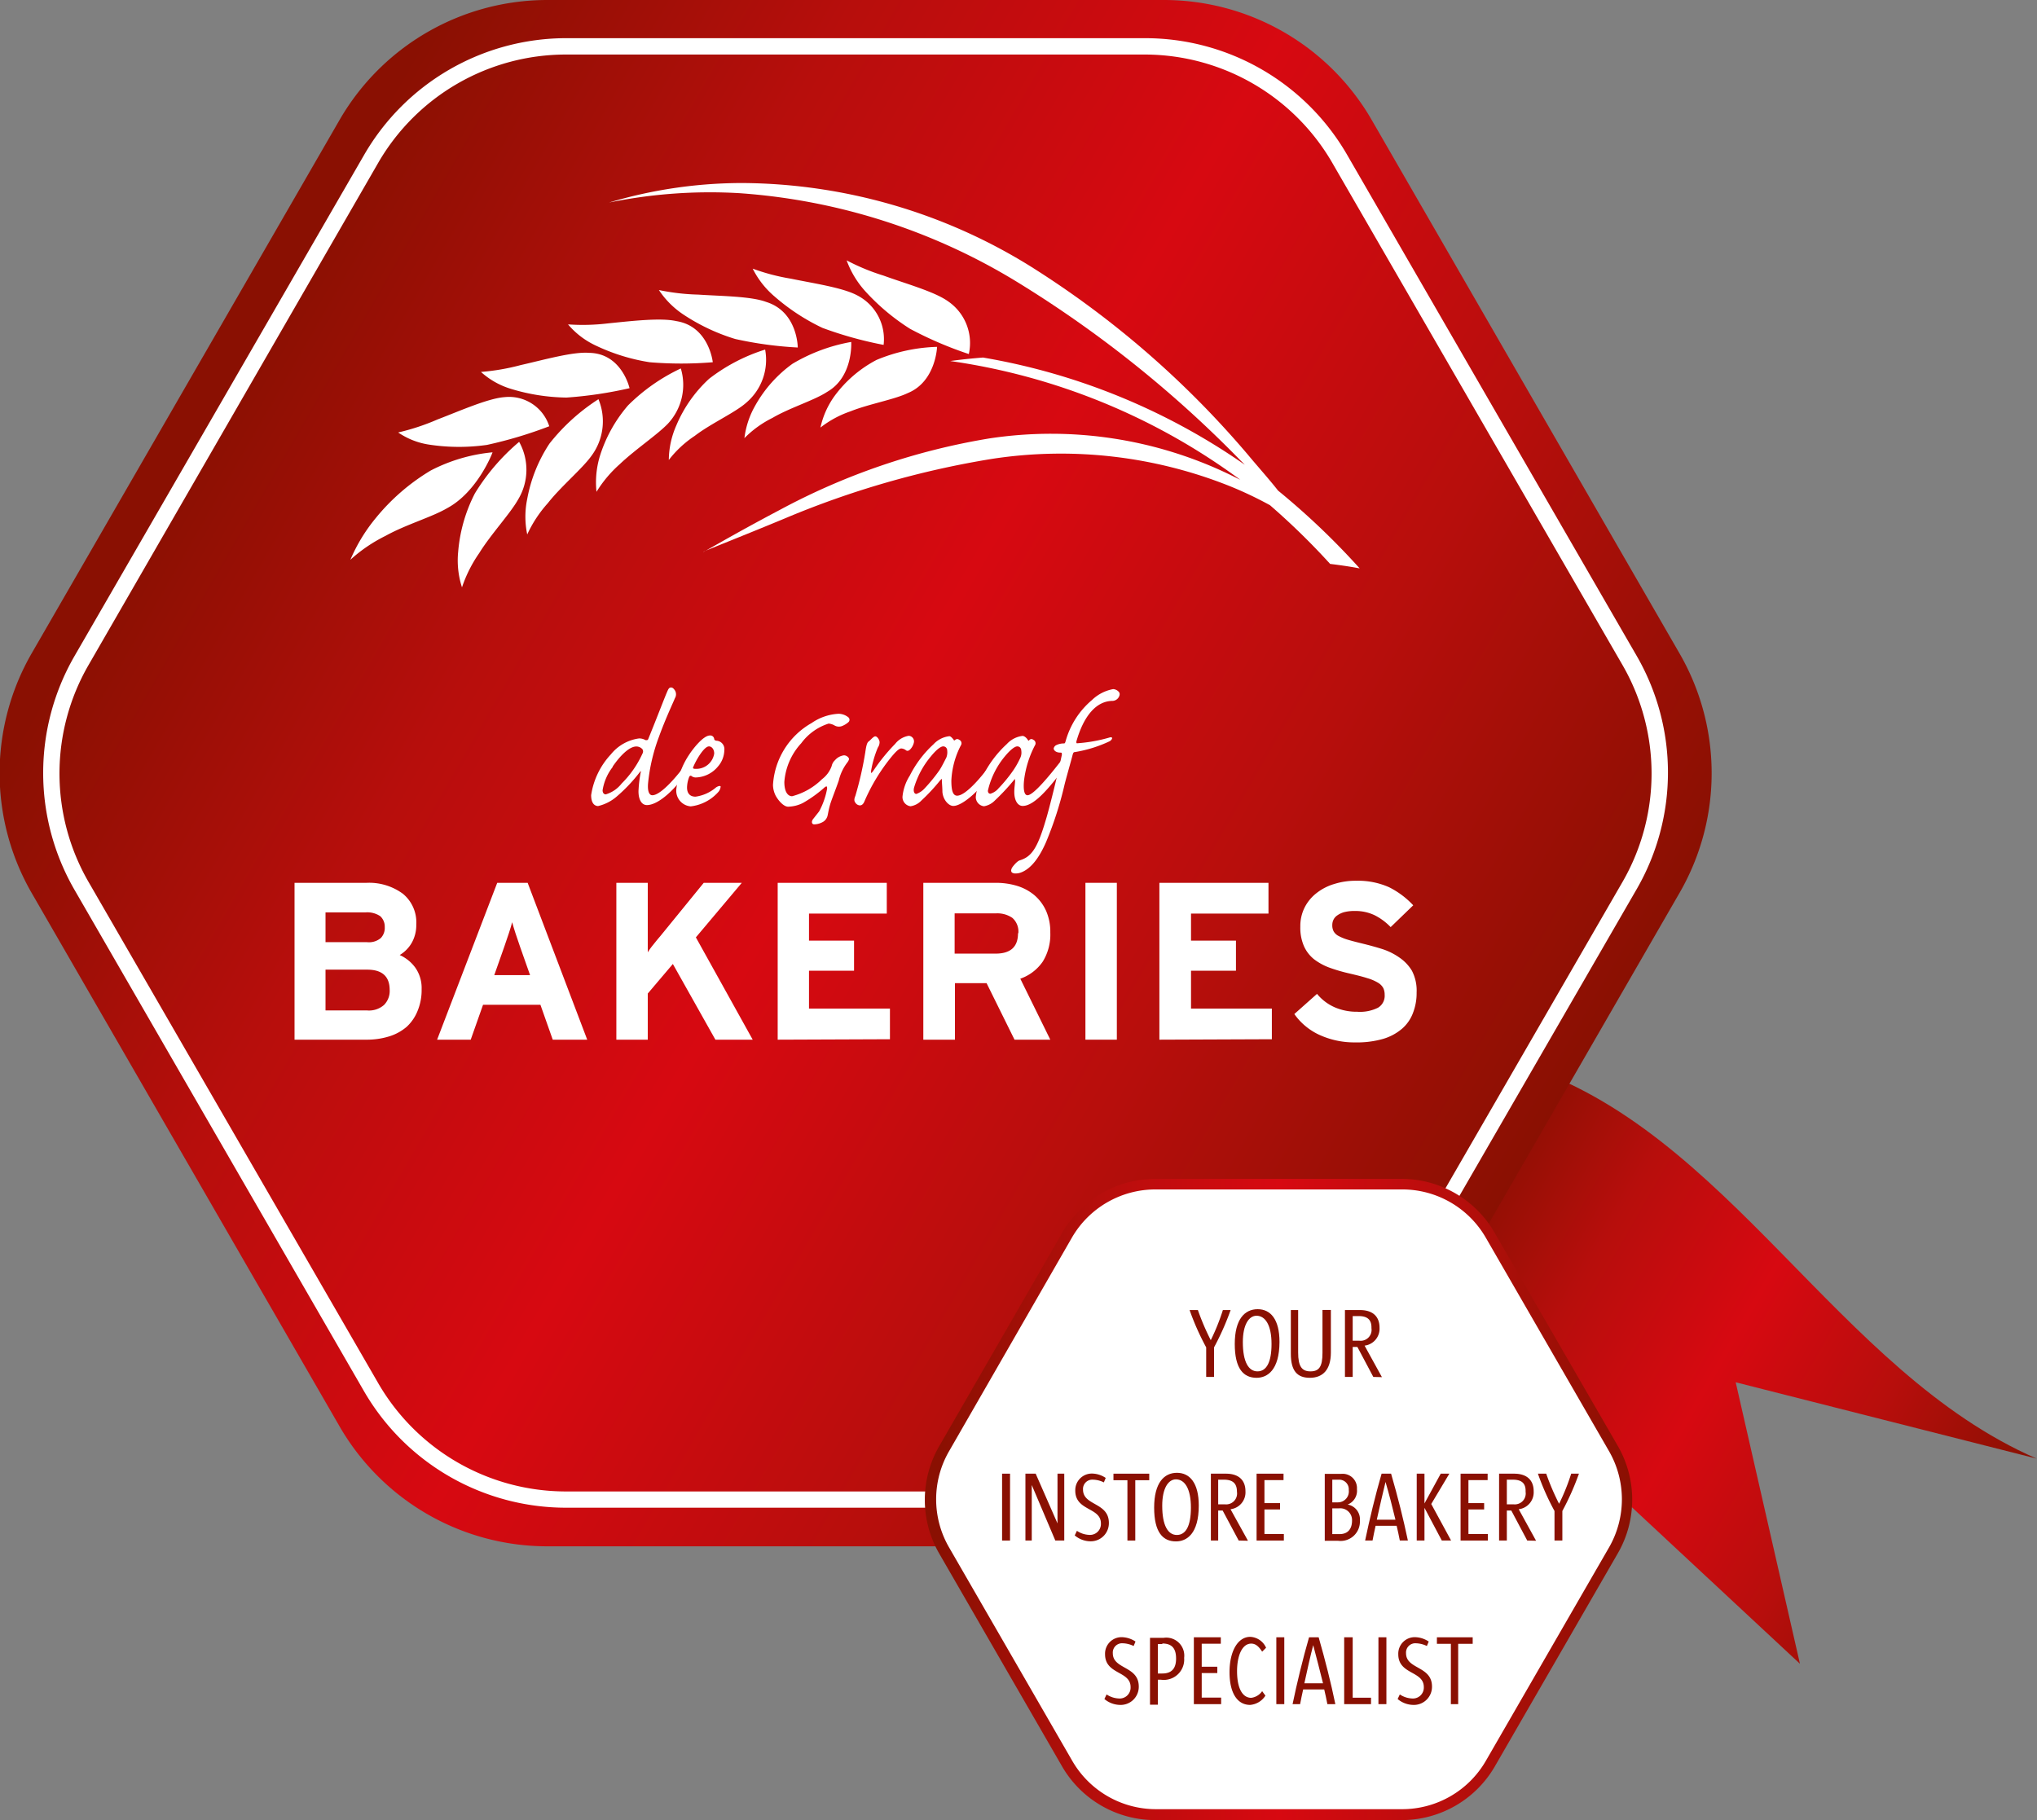 <svg xmlns="http://www.w3.org/2000/svg" xmlns:xlink="http://www.w3.org/1999/xlink" viewBox="0 0 186.73 166.87"><rect x="0" y="0" width="186.73" height="166.87" fill="#808080" stroke="none"/><defs><style>.cls-1{fill:url(#Naamloos_verloop_4);}.cls-2{fill:url(#Naamloos_verloop_4-2);}.cls-3{fill:#fff;}.cls-4{fill:url(#Naamloos_verloop_4-3);}.cls-5{fill:#8a1002;}</style><linearGradient id="Naamloos_verloop_4" x1="130.87" y1="112.24" x2="182.06" y2="141.79" gradientUnits="userSpaceOnUse"><stop offset="0.02" stop-color="#8a1002"></stop><stop offset="0.25" stop-color="#b70e0c"></stop><stop offset="0.5" stop-color="#d70911"></stop><stop offset="0.75" stop-color="#b70e0c"></stop><stop offset="1" stop-color="#8a1002"></stop></linearGradient><linearGradient id="Naamloos_verloop_4-2" x1="17.06" y1="35.43" x2="139.81" y2="106.3" xlink:href="#Naamloos_verloop_4"></linearGradient><linearGradient id="Naamloos_verloop_4-3" x1="84.78" y1="137.46" x2="149.64" y2="137.46" xlink:href="#Naamloos_verloop_4"></linearGradient></defs><g id="Laag_2" data-name="Laag 2"><g id="Laag_1-2" data-name="Laag 1"><path class="cls-1" d="M130,119.94l35,32.6-5.89-25.81,27.59,7c-18.36-8-28.24-30.17-47.37-36.16"></path><path class="cls-2" d="M50.16,0a22,22,0,0,0-19,10.94l-28.28,49a22,22,0,0,0,0,21.89l28.28,49a22,22,0,0,0,19,10.94h56.55a22,22,0,0,0,19-10.94l28.27-49a21.94,21.94,0,0,0,0-21.89l-28.27-49A22,22,0,0,0,106.71,0Z"></path><path class="cls-3" d="M105,138.23H51.85a21.41,21.41,0,0,1-18.47-10.66L6.8,81.53a21.43,21.43,0,0,1,0-21.33l26.58-46A21.41,21.41,0,0,1,51.85,3.5H105a21.38,21.38,0,0,1,18.47,10.66l26.58,46a21.38,21.38,0,0,1,0,21.33l-26.58,46A21.38,21.38,0,0,1,105,138.23ZM51.85,5a19.89,19.89,0,0,0-17.17,9.91L8.1,61a19.89,19.89,0,0,0,0,19.83l26.58,46a19.89,19.89,0,0,0,17.17,9.91H105a19.89,19.89,0,0,0,17.17-9.91l26.58-46a19.89,19.89,0,0,0,0-19.83l-26.58-46A19.89,19.89,0,0,0,105,5Z"></path><path class="cls-3" d="M83.43,30.15a34.68,34.68,0,0,0,5.38,2.31,4.63,4.63,0,0,0-1.91-4.84C85.66,26.73,83,26,81,25.27a19.54,19.54,0,0,1-3.39-1.4,8.63,8.63,0,0,0,1.69,2.81A19.9,19.9,0,0,0,83.43,30.15Z"></path><path class="cls-3" d="M75.39,30.06A35.07,35.07,0,0,0,81,31.62a4.51,4.51,0,0,0-2.42-4.54c-1.32-.71-4-1.1-6.08-1.53A19,19,0,0,1,69,24.63a8.09,8.09,0,0,0,2,2.55A19.2,19.2,0,0,0,75.39,30.06Z"></path><path class="cls-3" d="M67.4,31.08a34.64,34.64,0,0,0,5.73.78s0-3.28-2.9-4.18c-1.39-.52-4.13-.53-6.22-.67a20,20,0,0,1-3.61-.42,8,8,0,0,0,2.25,2.25A18.18,18.18,0,0,0,67.4,31.08Z"></path><path class="cls-3" d="M59.55,33.21a34.79,34.79,0,0,0,5.79,0S65,29.92,62,29.44c-1.44-.33-4.18,0-6.28.21a19.16,19.16,0,0,1-3.65.09,7.44,7.44,0,0,0,2.5,1.92A17.92,17.92,0,0,0,59.55,33.21Z"></path><path class="cls-3" d="M51.93,36.45a37.39,37.39,0,0,0,5.78-.86S57,32.39,54,32.35c-1.48-.12-4.18.65-6.26,1.12a20.48,20.48,0,0,1-3.65.63,7.17,7.17,0,0,0,2.71,1.54A18.18,18.18,0,0,0,51.93,36.45Z"></path><path class="cls-3" d="M44.64,40.79a39.31,39.31,0,0,0,5.71-1.71,3.87,3.87,0,0,0-4.09-2.67c-1.49.1-4.12,1.27-6.16,2.05a20.77,20.77,0,0,1-3.6,1.19,6.8,6.8,0,0,0,2.88,1.12A18.19,18.19,0,0,0,44.64,40.79Z"></path><path class="cls-3" d="M80.35,33a15.5,15.5,0,0,1,5.55-1.2c0,.05-.13,3.2-2.69,4.24-1.22.59-3.57,1-5.24,1.67a9.35,9.35,0,0,0-2.76,1.49,7.77,7.77,0,0,1,1.29-2.89A11.26,11.26,0,0,1,80.35,33Z"></path><path class="cls-3" d="M72.65,33.35a15.94,15.94,0,0,1,5.38-2s.21,3.2-2.21,4.58c-1.14.76-3.44,1.46-5,2.38a9.58,9.58,0,0,0-2.58,1.86,7.93,7.93,0,0,1,1-3A11.83,11.83,0,0,1,72.65,33.35Z"></path><path class="cls-3" d="M65,34.73a16.4,16.4,0,0,1,5.14-2.68,5.15,5.15,0,0,1-1.71,4.85c-1,.91-3.26,1.92-4.74,3.06a9.87,9.87,0,0,0-2.38,2.21A8,8,0,0,1,62,39,12.28,12.28,0,0,1,65,34.73Z"></path><path class="cls-3" d="M57.57,37.17a17.19,17.19,0,0,1,4.84-3.39,5.22,5.22,0,0,1-1.18,5.06c-.95,1-3,2.37-4.41,3.71a11.39,11.39,0,0,0-2.14,2.54,8.29,8.29,0,0,1,.3-3.24A13.08,13.08,0,0,1,57.57,37.17Z"></path><path class="cls-3" d="M50.37,40.67a18.29,18.29,0,0,1,4.49-4.07,5.3,5.3,0,0,1-.64,5.19c-.84,1.18-2.8,2.81-4,4.34A11.46,11.46,0,0,0,48.33,49a8,8,0,0,1,0-3.26A13.67,13.67,0,0,1,50.37,40.67Z"></path><path class="cls-3" d="M43.53,45.24a19.44,19.44,0,0,1,4.06-4.73,5.26,5.26,0,0,1-.08,5.26c-.72,1.3-2.51,3.21-3.58,4.94a12.34,12.34,0,0,0-1.58,3.14A8,8,0,0,1,42,50.59,14.22,14.22,0,0,1,43.53,45.24Z"></path><path class="cls-3" d="M39.48,43.14a15.4,15.4,0,0,1,5.67-1.67c0,.05-1.39,3.64-4.16,5.12-1.37.81-3.78,1.5-5.65,2.54a14,14,0,0,0-3.22,2.19,15.56,15.56,0,0,1,2.34-3.84A19.19,19.19,0,0,1,39.48,43.14Z"></path><path class="cls-3" d="M71.52,46.73A61.58,61.58,0,0,1,90.67,40.2a37.69,37.69,0,0,1,22.26,3.41l.77.38A58.72,58.72,0,0,0,87.11,33.1c1-.14,2-.24,3-.32a59.42,59.42,0,0,1,24,9.83c-.14-.15-.29-.29-.44-.44a105.79,105.79,0,0,0-20.4-16.3,56.23,56.23,0,0,0-25.5-8.16,46.12,46.12,0,0,0-11.94.86,42.74,42.74,0,0,1,12.26-1.79,50.62,50.62,0,0,1,26.28,7.58,86.22,86.22,0,0,1,20,17.3c1,1.2,2,2.31,2.79,3.32a67.57,67.57,0,0,1,7.48,7.13c-.91-.17-1.81-.3-2.71-.41a64.84,64.84,0,0,0-5.51-5.38,35,35,0,0,0-3.71-1.76A41.71,41.71,0,0,0,91,42.06,83.12,83.12,0,0,0,71.9,47.55c-4.54,1.88-7.44,3-7.43,3.05S67.1,49.06,71.52,46.73Z"></path><path class="cls-3" d="M59.18,67.86c.14,0,.18,0,.23-.07.79-1.93,1.55-3.94,1.78-4.44.11-.26.2-.32.32-.32s.22.06.36.27a.68.68,0,0,1,0,.71c-.18.45-.86,1.87-1.46,3.53a16.77,16.77,0,0,0-1,4.25c-.07.77.11,1.12.39,1.12.89,0,2.67-2.26,3.17-3,.12-.18.27-.18.27,0a1.41,1.41,0,0,1-.16.61c-.64,1.21-2.5,3.29-3.78,3.29-.59,0-.82-.73-.76-1.46a11.52,11.52,0,0,1,.19-1.53c.06-.16,0-.13-.1,0a15,15,0,0,1-2.11,2.22,4,4,0,0,1-1.69.86c-.28,0-.64-.2-.64-1A7,7,0,0,1,56,69.16a4,4,0,0,1,2.59-1.46A1.17,1.17,0,0,1,59.18,67.86Zm-3,2.44a4.66,4.66,0,0,0-.94,2.15c0,.25.13.38.29.38a2.89,2.89,0,0,0,1.46-1,9.17,9.17,0,0,0,1.9-2.73.38.38,0,0,0,0-.41.74.74,0,0,0-.59-.25C57.67,68.46,56.83,69.3,56.15,70.3Z"></path><path class="cls-3" d="M63.16,69.21c.28-.44,1.28-1.78,1.92-1.78a.36.36,0,0,1,.39.32s0,.13.2.16a.77.77,0,0,1,.73.86,2.36,2.36,0,0,1-.59,1.51,2.73,2.73,0,0,1-2.05,1,.65.65,0,0,1-.41-.16c-.07,0-.1,0-.16.08a2.79,2.79,0,0,0-.21,1c0,.57.3.84.78.84a3.65,3.65,0,0,0,1.87-.84c.14-.1.36-.19.43-.1a.84.84,0,0,1-.23.53,4,4,0,0,1-2.51,1.3A1.44,1.44,0,0,1,62,72.33,7.2,7.2,0,0,1,63.16,69.21Zm2.31-.12c0-.43-.25-.66-.48-.66-.44,0-1.16,1.21-1.44,1.89-.06.12,0,.17.21.17A1.66,1.66,0,0,0,65.47,69.09Z"></path><path class="cls-3" d="M74.4,66.29a4.78,4.78,0,0,1,2.47-.85,1.45,1.45,0,0,1,.89.32.29.29,0,0,1,0,.46,1.93,1.93,0,0,1-.61.36.81.81,0,0,1-.67-.08,1.3,1.3,0,0,0-.52-.16,5,5,0,0,0-2.51,1.8,5.87,5.87,0,0,0-1.55,3.55c0,.94.34,1.31.71,1.31a6.07,6.07,0,0,0,2.74-1.56,2.6,2.6,0,0,0,.89-1.21,1,1,0,0,1,.31-.54,1.29,1.29,0,0,1,.82-.44.53.53,0,0,1,.42.23c.09.11,0,.25-.09.39a4.42,4.42,0,0,0-.81,1.69c-.29.84-.66,1.75-.79,2.19s-.16.68-.23,1a.92.92,0,0,1-.39.58,1.71,1.71,0,0,1-.84.25c-.23,0-.28-.25-.11-.48l.56-.71a7,7,0,0,0,.73-2.08c0-.18,0-.29-.22-.13a11.6,11.6,0,0,1-2,1.44,3.21,3.21,0,0,1-1.35.34c-.41,0-.89-.55-1.14-1a2.24,2.24,0,0,1-.25-1A7,7,0,0,1,74.4,66.29Z"></path><path class="cls-3" d="M83.78,68.05a1.31,1.31,0,0,1-.33.64c-.15.17-.31.18-.41.09a.79.79,0,0,0-.41-.16c-.25,0-.61.4-1,.88a17.26,17.26,0,0,0-2.4,4c-.11.25-.25.34-.41.34a.53.53,0,0,1-.41-.25c-.13-.16-.11-.36,0-.62a31.43,31.43,0,0,0,.91-4c.09-.62.16-.89.32-1s.42-.46.6-.46.41.35.39.57a.91.91,0,0,1-.16.46,9.83,9.83,0,0,0-.62,2.14c0,.25,0,.25.2,0a17.06,17.06,0,0,1,2-2.47,2,2,0,0,1,1.25-.75A.51.51,0,0,1,83.78,68.05Z"></path><path class="cls-3" d="M87.42,67.82c0,.07.09.09.16,0a.27.27,0,0,1,.34,0,.35.35,0,0,1,.16.52,7.75,7.75,0,0,0-.87,3.22c0,.8.1,1.39.53,1.39.75,0,2.14-1.6,3-2.78.11-.18.27-.16.27,0a1.65,1.65,0,0,1-.16.63c-.66,1.3-2.53,3.09-3.46,3.09-.42,0-.94-.55-1-1.28,0-.37-.05-.87-.05-1.07s0-.14-.15,0a17.57,17.57,0,0,1-1.72,1.85,1.75,1.75,0,0,1-1,.53.85.85,0,0,1-.74-.87,4.41,4.41,0,0,1,.67-1.94,10,10,0,0,1,2.17-2.87,2.34,2.34,0,0,1,1.43-.74C87.13,67.47,87.31,67.68,87.42,67.82Zm-2.08,1.52a8,8,0,0,0-1.54,2.84c-.1.34,0,.61.2.61a1.83,1.83,0,0,0,.75-.5,15,15,0,0,0,1.33-1.62c.22-.3.59-1.07.66-1.19a1.33,1.33,0,0,0,.09-.66c0-.21-.14-.39-.37-.39S85.82,68.75,85.34,69.34Z"></path><path class="cls-3" d="M90.13,71.08a10,10,0,0,1,2.17-2.87,2.34,2.34,0,0,1,1.43-.74c.19,0,.39.21.48.35s.09.09.18,0a.24.24,0,0,1,.32,0,.35.35,0,0,1,.16.52,9.34,9.34,0,0,0-1,3.24c-.07.74,0,1.33.32,1.33.52,0,1.94-1.65,3.6-3.84.2-.29.43-.25.43,0a2.56,2.56,0,0,1-.57,1.23c-1.3,1.71-2.76,3.59-3.9,3.59-.48,0-.79-.55-.77-1.35,0-.34.09-.85.07-1s0-.15-.12,0a20.21,20.21,0,0,1-1.73,1.85,1.81,1.81,0,0,1-1,.53.85.85,0,0,1-.75-.87A4.63,4.63,0,0,1,90.13,71.08Zm.66,1.69a1.54,1.54,0,0,0,.75-.5,13.19,13.19,0,0,0,1.33-1.62,7.59,7.59,0,0,0,.66-1.17,1.14,1.14,0,0,0,.09-.66c0-.21-.14-.39-.37-.39s-.64.32-1.13.91a7.53,7.53,0,0,0-1.56,3.15C90.56,72.65,90.63,72.77,90.79,72.77Z"></path><path class="cls-3" d="M102.54,63.41c.13.12.13.32,0,.53a.69.69,0,0,1-.54.32c-1.48,0-2.65,1.34-3.33,3.72,0,.16,0,.18.13.16a13.82,13.82,0,0,0,2.86-.51c.4-.13.34.14.08.32a12,12,0,0,1-3.19,1c-.16,0-.18.11-.23.28-.09.38-.56,2-.73,2.69a32.83,32.83,0,0,1-1.71,5.31c-.48,1.09-1.23,2.4-2.34,2.78a1.35,1.35,0,0,1-.44.07.53.53,0,0,1-.34-.09c-.11-.12-.09-.32.11-.57s.44-.5.64-.55c1-.32,1.57-1,2.35-3.67.27-.84,1.09-4.13,1.48-6,0-.18,0-.2-.15-.2-.44,0-.6-.25-.6-.37a.43.43,0,0,1,.25-.32,1.57,1.57,0,0,1,.66-.15c.09,0,.12,0,.18-.19a7.59,7.59,0,0,1,2.42-3.79,3.77,3.77,0,0,1,1.94-1A.74.74,0,0,1,102.54,63.41Z"></path><path class="cls-3" d="M38.65,90.68a5,5,0,0,1-.37,2,4,4,0,0,1-1,1.46,4.48,4.48,0,0,1-1.61.88,6.92,6.92,0,0,1-2.1.3H27V80.94H33.6a5.22,5.22,0,0,1,3.33,1,3.39,3.39,0,0,1,1.23,2.82,3.3,3.3,0,0,1-.4,1.65,3.09,3.09,0,0,1-1.12,1.15,3.56,3.56,0,0,1,1.44,1.17A3.24,3.24,0,0,1,38.65,90.68ZM35.27,85a1.3,1.3,0,0,0-.41-1,2.13,2.13,0,0,0-1.36-.35H29.84v2.73h3.8a1.68,1.68,0,0,0,1.27-.38A1.34,1.34,0,0,0,35.27,85Zm.45,5.76c0-1.24-.69-1.86-2.06-1.86H29.84v3.74h3.82a2.08,2.08,0,0,0,1.55-.51A1.83,1.83,0,0,0,35.72,90.73Z"></path><path class="cls-3" d="M50.67,95.32l-1.13-3.2H44.28l-1.13,3.2H40.07l5.51-14.38h2.79l5.46,14.38Zm-3-8.53c-.15-.43-.29-.84-.42-1.24s-.23-.74-.3-1c-.07.27-.17.61-.3,1s-.27.81-.42,1.24l-.92,2.61h3.28Z"></path><path class="cls-3" d="M65.58,95.32l-3.9-6.94-2.3,2.71v4.23H56.5V80.94h2.88v4.61c0,.22,0,.43,0,.65s0,.43,0,.64,0,.36,0,.47a6.06,6.06,0,0,1,.49-.68c.23-.29.44-.55.64-.78l4-4.91H68l-4.21,5L69,95.32Z"></path><path class="cls-3" d="M71.29,95.32V80.94h10v2.82H74.16v2.48h4.13V89H74.16v3.47h7.42v2.81Z"></path><path class="cls-3" d="M93,95.32l-2.56-5.18h-2.9v5.18H84.64V80.94h6.69a6.63,6.63,0,0,1,1.91.28,4.54,4.54,0,0,1,1.58.85,4.14,4.14,0,0,1,1.07,1.43,4.79,4.79,0,0,1,.39,2,4.71,4.71,0,0,1-.69,2.66,4.17,4.17,0,0,1-2.06,1.57l2.75,5.59Zm.35-9.76a1.67,1.67,0,0,0-.54-1.4,2.42,2.42,0,0,0-1.51-.42H87.51v3.69h3.76C92.64,87.43,93.32,86.81,93.32,85.56Z"></path><path class="cls-3" d="M99.5,95.32V80.94h2.88V95.32Z"></path><path class="cls-3" d="M106.28,95.32V80.94h10v2.82h-7.1v2.48h4.12V89h-4.12v3.47h7.41v2.81Z"></path><path class="cls-3" d="M129.86,91a5,5,0,0,1-.33,1.86,3.55,3.55,0,0,1-1,1.45,4.72,4.72,0,0,1-1.75.94,8.63,8.63,0,0,1-2.54.32,7.69,7.69,0,0,1-3.29-.69,5.73,5.73,0,0,1-2.3-1.91l2.08-1.85a4.36,4.36,0,0,0,1.69,1.26,5.1,5.1,0,0,0,2,.38,3.7,3.7,0,0,0,1.9-.37,1.27,1.27,0,0,0,.61-1.19,1.4,1.4,0,0,0-.12-.6,1.28,1.28,0,0,0-.47-.49,4.11,4.11,0,0,0-1-.43c-.43-.14-1-.28-1.64-.43a15.2,15.2,0,0,1-1.82-.53,5.4,5.4,0,0,1-1.43-.78,3.22,3.22,0,0,1-.92-1.2,4.22,4.22,0,0,1-.33-1.78,3.78,3.78,0,0,1,.4-1.77,3.89,3.89,0,0,1,1.1-1.32,4.83,4.83,0,0,1,1.63-.83,6.49,6.49,0,0,1,2-.29,7,7,0,0,1,3,.59A7.78,7.78,0,0,1,129.55,83l-2.07,2a5.36,5.36,0,0,0-1.49-1.1,4.11,4.11,0,0,0-1.78-.38,3.81,3.81,0,0,0-1,.11,2.05,2.05,0,0,0-.63.3,1,1,0,0,0-.35.41,1.1,1.1,0,0,0-.1.47,1.17,1.17,0,0,0,.13.59,1.12,1.12,0,0,0,.46.42,4.58,4.58,0,0,0,.88.35c.37.11.85.23,1.42.37s1.15.3,1.72.48a5.85,5.85,0,0,1,1.54.77A3.89,3.89,0,0,1,129.43,89,3.94,3.94,0,0,1,129.86,91Z"></path><path class="cls-3" d="M128.51,108.55H105.9a9.31,9.31,0,0,0-8.07,4.67L86.52,132.8a9.34,9.34,0,0,0,0,9.32L97.83,161.7a9.31,9.31,0,0,0,8.07,4.67h22.61a9.34,9.34,0,0,0,8.08-4.67l11.3-19.58a9.3,9.3,0,0,0,0-9.32l-11.3-19.58A9.34,9.34,0,0,0,128.51,108.55Z"></path><path class="cls-4" d="M128.51,166.87H105.9A9.86,9.86,0,0,1,97.39,162l-11.3-19.58a9.84,9.84,0,0,1,0-9.82L97.39,113a9.86,9.86,0,0,1,8.51-4.92h22.61A9.86,9.86,0,0,1,137,113l11.31,19.58a9.84,9.84,0,0,1,0,9.82L137,162A9.86,9.86,0,0,1,128.51,166.87ZM105.9,109.05a8.84,8.84,0,0,0-7.64,4.42L87,133.05a8.8,8.8,0,0,0,0,8.82l11.3,19.58a8.86,8.86,0,0,0,7.64,4.42h22.61a8.86,8.86,0,0,0,7.65-4.42l11.3-19.58a8.85,8.85,0,0,0,0-8.82l-11.3-19.58a8.84,8.84,0,0,0-7.65-4.42Z"></path><path class="cls-5" d="M111.29,123.53v2.71h-.72v-2.71a23.66,23.66,0,0,1-1.52-3.42h.76a22.23,22.23,0,0,0,1.18,2.76,19.4,19.4,0,0,0,1.11-2.76h.71A24.48,24.48,0,0,1,111.29,123.53Z"></path><path class="cls-5" d="M115.19,126.32c-1.2,0-2-.83-2-3.1s.91-3.19,2.1-3.19,2,.94,2,3C117.28,125.63,116.17,126.32,115.19,126.32Zm0-5.69c-.7,0-1.26.81-1.26,2.42,0,1.82.53,2.68,1.34,2.68s1.29-.8,1.29-2.51S116,120.63,115.18,120.63Z"></path><path class="cls-5" d="M120.07,126.32c-1.17,0-1.74-.65-1.74-2.21v-4H119V124c0,1.28.34,1.73,1.13,1.73s1.1-.43,1.1-1.69v-3.94H122V124C122,125.63,121.22,126.32,120.07,126.32Z"></path><path class="cls-5" d="M125.89,126.24l-1.46-2.75H124v2.75h-.71v-6.13l1.38,0c1.23,0,1.79.65,1.79,1.61a1.56,1.56,0,0,1-1.37,1.65l1.59,2.89Zm-1.35-5.58H124v2.26h.62a1,1,0,0,0,1.1-1.15C125.74,121.06,125.42,120.66,124.54,120.66Z"></path><path class="cls-5" d="M91.86,141.24v-6.13h.73v6.13Z"></path><path class="cls-5" d="M96.74,141.24l-2.16-5.09v5.09H94v-6.13h.94l2,4.56v-4.56h.62v6.13Z"></path><path class="cls-5" d="M99.94,141.31a2.26,2.26,0,0,1-1.42-.54l.2-.42a2.15,2.15,0,0,0,1.11.37,1,1,0,0,0,1.09-1.05c0-1.49-2.35-1.13-2.35-3a1.52,1.52,0,0,1,1.56-1.57,2.31,2.31,0,0,1,1.23.4l-.17.41a2.33,2.33,0,0,0-1-.25.85.85,0,0,0-.91.91c0,1.5,2.37,1.15,2.37,3.06A1.66,1.66,0,0,1,99.94,141.31Z"></path><path class="cls-5" d="M104.07,135.71v5.53h-.72v-5.53h-1.28v-.6h3.28v.6Z"></path><path class="cls-5" d="M107.8,141.32c-1.2,0-2-.83-2-3.1s.91-3.19,2.09-3.19,2,.94,2,3C109.89,140.63,108.78,141.32,107.8,141.32Zm0-5.69c-.7,0-1.26.81-1.26,2.42,0,1.82.53,2.68,1.34,2.68s1.29-.8,1.29-2.51S108.62,135.63,107.79,135.63Z"></path><path class="cls-5" d="M113.55,141.24l-1.47-2.75h-.41v2.75H111v-6.13l1.38,0c1.23,0,1.79.65,1.79,1.61a1.56,1.56,0,0,1-1.37,1.65l1.6,2.89Zm-1.36-5.58h-.52v2.26h.62a1,1,0,0,0,1.1-1.15C113.39,136.06,113.07,135.66,112.19,135.66Z"></path><path class="cls-5" d="M115.19,141.24v-6.13h2.47v.59h-1.75v2.11h1.43v.58h-1.43v2.25h1.78v.6Z"></path><path class="cls-5" d="M122.64,141.26l-1.2,0v-6.13h1.49a1.31,1.31,0,0,1,1.46,1.4,1.36,1.36,0,0,1-.85,1.41,1.37,1.37,0,0,1,1.12,1.47A1.77,1.77,0,0,1,122.64,141.26Zm.17-5.6h-.68v2.08h.51a1,1,0,0,0,1-1.13A.88.88,0,0,0,122.81,135.66Zm-.07,2.63h-.61v2.36c.14,0,.42,0,.67,0,.79,0,1.14-.51,1.14-1.24A1.08,1.08,0,0,0,122.74,138.29Z"></path><path class="cls-5" d="M128.32,141.24c-.09-.46-.18-.89-.29-1.35H126.1c-.1.44-.19.88-.28,1.35h-.68c.4-1.93.94-4.16,1.51-6.13h.87c.63,2.17,1.12,4.14,1.54,6.13Zm-1.3-5.41c-.25,1-.55,2.33-.81,3.5h1.71C127.65,138.19,127.34,137,127,135.83Z"></path><path class="cls-5" d="M132.17,141.24l-1.59-3v3h-.71v-6.13h.71v2.73l1.49-2.73h.79l-1.66,2.78,1.82,3.35Z"></path><path class="cls-5" d="M133.89,141.24v-6.13h2.48v.59h-1.76v2.11h1.44v.58h-1.44v2.25h1.78v.6Z"></path><path class="cls-5" d="M140,141.24l-1.46-2.75h-.41v2.75h-.71v-6.13l1.37,0c1.24,0,1.8.65,1.8,1.61a1.56,1.56,0,0,1-1.37,1.65l1.59,2.89Zm-1.35-5.58h-.52v2.26h.62a1,1,0,0,0,1.1-1.15C139.88,136.06,139.56,135.66,138.68,135.66Z"></path><path class="cls-5" d="M143.22,138.53v2.71h-.72v-2.71a22.61,22.61,0,0,1-1.52-3.42h.76a22.23,22.23,0,0,0,1.18,2.76,19.4,19.4,0,0,0,1.11-2.76h.71A24.48,24.48,0,0,1,143.22,138.53Z"></path><path class="cls-5" d="M102.67,156.31a2.27,2.27,0,0,1-1.43-.54l.2-.42a2.18,2.18,0,0,0,1.11.37,1,1,0,0,0,1.09-1.05c0-1.49-2.34-1.13-2.34-3a1.51,1.51,0,0,1,1.55-1.57,2.37,2.37,0,0,1,1.24.4l-.17.41a2.42,2.42,0,0,0-1-.25.85.85,0,0,0-.91.91c0,1.5,2.38,1.15,2.38,3.06A1.66,1.66,0,0,1,102.67,156.31Z"></path><path class="cls-5" d="M106.42,154h-.28v2.29h-.72v-6.13h1.25a1.65,1.65,0,0,1,1.88,1.84A1.87,1.87,0,0,1,106.42,154Zm.13-3.27h-.41v2.7h.41c.89,0,1.26-.5,1.26-1.37S107.48,150.68,106.55,150.68Z"></path><path class="cls-5" d="M109.44,156.24v-6.13h2.47v.59h-1.75v2.11h1.43v.58h-1.43v2.25h1.78v.6Z"></path><path class="cls-5" d="M114.6,156.31c-1.17,0-1.89-1.08-1.89-3s.76-3.24,1.9-3.24a1.67,1.67,0,0,1,1.45,1l-.36.36c-.33-.52-.63-.74-1-.74-.87,0-1.3,1.18-1.3,2.52,0,1.64.53,2.45,1.3,2.45a1.43,1.43,0,0,0,1-.61l.3.41A1.84,1.84,0,0,1,114.6,156.31Z"></path><path class="cls-5" d="M117,156.24v-6.13h.73v6.13Z"></path><path class="cls-5" d="M121.68,156.24c-.09-.46-.18-.89-.29-1.35h-1.93c-.1.44-.19.88-.28,1.35h-.69c.4-1.93.94-4.16,1.51-6.13h.88c.62,2.17,1.12,4.14,1.53,6.13Zm-1.3-5.41c-.26,1-.56,2.33-.81,3.5h1.71C121,153.19,120.69,152,120.38,150.83Z"></path><path class="cls-5" d="M123.22,156.24v-6.13H124v5.54h1.68v.59Z"></path><path class="cls-5" d="M126.36,156.24v-6.13h.73v6.13Z"></path><path class="cls-5" d="M129.55,156.31a2.27,2.27,0,0,1-1.43-.54l.2-.42a2.18,2.18,0,0,0,1.11.37,1,1,0,0,0,1.09-1.05c0-1.49-2.34-1.13-2.34-3a1.51,1.51,0,0,1,1.55-1.57,2.37,2.37,0,0,1,1.24.4l-.17.41a2.42,2.42,0,0,0-1-.25.85.85,0,0,0-.91.91c0,1.5,2.38,1.15,2.38,3.06A1.66,1.66,0,0,1,129.55,156.31Z"></path><path class="cls-5" d="M133.67,150.71v5.53H133v-5.53h-1.28v-.6H135v.6Z"></path></g></g></svg>